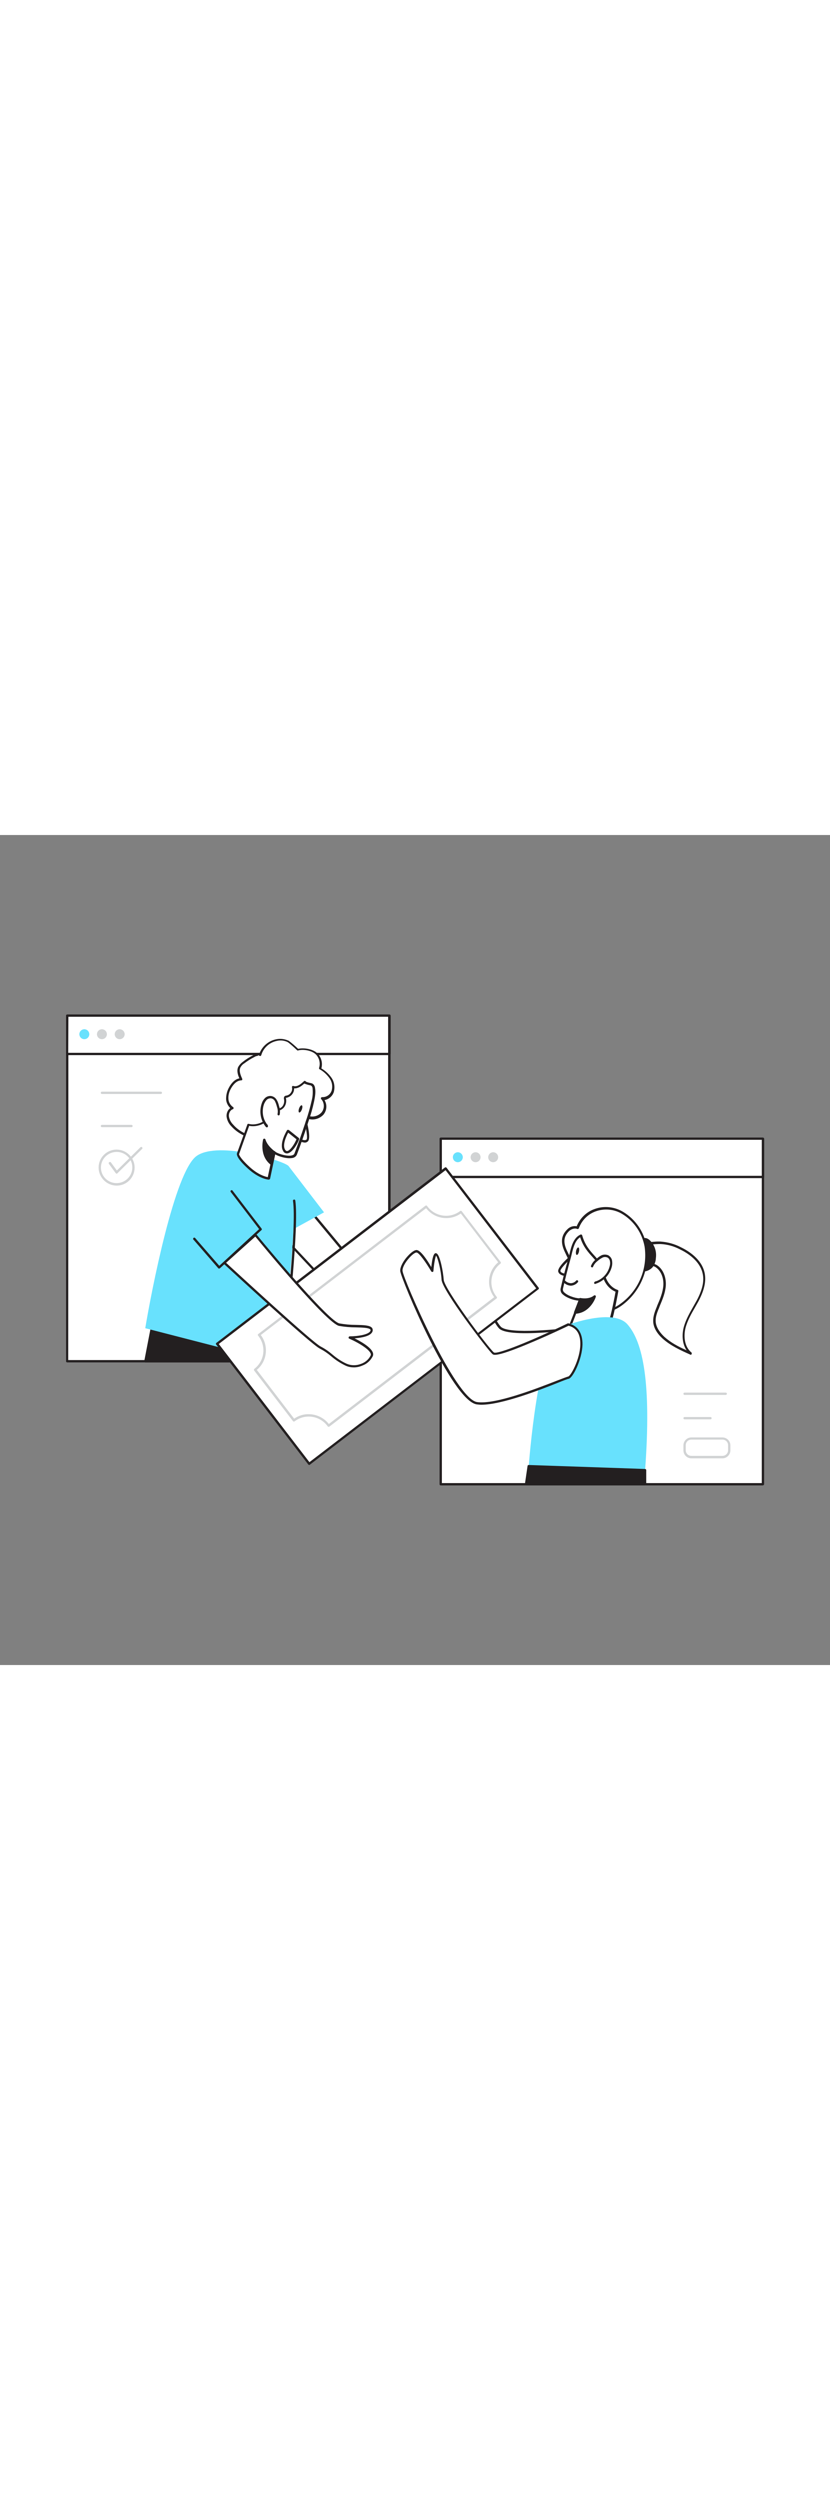 <svg version="1.1" id="Layer_1" xmlns="http://www.w3.org/2000/svg" xmlns:xlink="http://www.w3.org/1999/xlink" x="0px" y="0px" viewBox="0 0 500 500" style="width: 166px;" xml:space="preserve" data-imageid="money-transfer-3-4" imageName="Money Transfer 3" class="illustrations_image">
<rect x="0" y="0" width="500" height="500" fill="#808080" stroke="none"/>
<style type="text/css">
	.st0_money-transfer-3-4{fill:#FFFFFF;}
	.st1_money-transfer-3-4{fill:#231F20;}
	.st2_money-transfer-3-4{fill:#68E1FD;}
	.st3_money-transfer-3-4{fill:#D1D3D4;}
</style>
<g id="Screen_2_money-transfer-3-4">
	<rect x="265.5" y="183" class="st0_money-transfer-3-4" width="194.1" height="208.1"/>
	<path class="st1_money-transfer-3-4" d="M459.5,391.8H265.5c-0.4,0-0.7-0.3-0.7-0.7v0V183c0-0.4,0.3-0.7,0.7-0.7l0,0h194.1c0.4,0,0.7,0.3,0.7,0.7&#10;&#9;&#9;c0,0,0,0,0,0v208.1C460.2,391.5,459.9,391.8,459.5,391.8L459.5,391.8z M266.2,390.4h192.7V183.7H266.2L266.2,390.4z"/>
	<rect x="265.5" y="183" class="st0_money-transfer-3-4" width="194.1" height="23.1"/>
	<path class="st1_money-transfer-3-4" d="M459.5,206.7H265.5c-0.4,0-0.7-0.3-0.7-0.7c0,0,0,0,0,0v-23c0-0.4,0.3-0.7,0.7-0.7l0,0h194.1&#10;&#9;&#9;c0.4,0,0.7,0.3,0.7,0.7c0,0,0,0,0,0v23C460.3,206.4,459.9,206.7,459.5,206.7C459.6,206.7,459.6,206.7,459.5,206.7z M266.2,205.3&#10;&#9;&#9;h192.7v-21.7H266.2L266.2,205.3z"/>
	<circle class="st2_money-transfer-3-4 targetColor" cx="275.8" cy="194.1" r="3" style="fill: rgb(104, 225, 253);"/>
	<circle class="st3_money-transfer-3-4" cx="286.5" cy="194.1" r="3"/>
	<circle class="st3_money-transfer-3-4" cx="297.1" cy="194.1" r="3"/>
	<path class="st3_money-transfer-3-4" d="M437.2,337.3h-24.8c-0.4,0-0.7-0.3-0.7-0.7s0.3-0.7,0.7-0.7c0,0,0,0,0,0h24.8c0.4,0,0.7,0.3,0.7,0.7&#10;&#9;&#9;C437.9,336.9,437.6,337.3,437.2,337.3z"/>
	<path class="st3_money-transfer-3-4" d="M428,352h-15.6c-0.4,0-0.7-0.3-0.7-0.7s0.3-0.7,0.7-0.7c0,0,0,0,0,0H428c0.4,0,0.7,0.3,0.7,0.7&#10;&#9;&#9;S428.4,352,428,352C428,352,428,352,428,352z"/>
	<path class="st3_money-transfer-3-4" d="M435.2,375.5h-18.7c-2.6,0-4.8-2.1-4.8-4.8v-3c0-2.6,2.1-4.8,4.8-4.8h18.7c2.6,0,4.8,2.1,4.8,4.8v3&#10;&#9;&#9;C440,373.3,437.8,375.5,435.2,375.5z M416.5,364.2c-1.9,0-3.4,1.5-3.4,3.4v0v3c0,1.9,1.5,3.4,3.4,3.4h0h18.7c1.9,0,3.4-1.5,3.4-3.4&#10;&#9;&#9;v0v-3c0-1.9-1.5-3.4-3.4-3.4h0H416.5z"/>
</g>
<g id="Character_Female_Right_Hand_money-transfer-3-4">
	<path class="st0_money-transfer-3-4" d="M350.3,296.7c0,0-43.3,6.2-49.1,0s-19.1-41.4-19.1-41.4L266.6,268c0,0,11.6,66,31.2,65.6s63.6-16.5,63.6-16.5&#10;&#9;&#9;L350.3,296.7L350.3,296.7z"/>
	<path class="st1_money-transfer-3-4" d="M297.7,334.3c-19.9,0-31.2-63.5-31.7-66.2c0-0.2,0-0.5,0.2-0.7l15.4-12.7c0.2-0.1,0.4-0.2,0.6-0.1&#10;&#9;&#9;c0.2,0.1,0.4,0.2,0.5,0.4c0.1,0.4,13.3,35.2,19,41.2c4.6,4.8,36.5,1.5,48.5-0.2c0.3,0,0.6,0.1,0.7,0.4l11.1,20.5&#10;&#9;&#9;c0.2,0.3,0.1,0.8-0.3,1c0,0-0.1,0-0.1,0c-0.4,0.2-44.3,16.2-63.8,16.5L297.7,334.3L297.7,334.3z M267.4,268.3&#10;&#9;&#9;c1,5.5,12.3,64.6,30.2,64.6h0.1c17.9-0.3,56.6-14,62.6-16.1l-10.5-19.3c-2.2,0.3-11.9,1.6-21.9,2.2c-15.5,1-24.7,0.2-27.3-2.5&#10;&#9;&#9;c-5.4-5.7-16.7-35-18.9-40.7L267.4,268.3L267.4,268.3z"/>
</g>
<g id="Screen_1_money-transfer-3-4">
	<rect x="40.5" y="108.9" class="st0_money-transfer-3-4" width="194.1" height="208.1"/>
	<path class="st1_money-transfer-3-4" d="M234.5,317.7H40.5c-0.4,0-0.7-0.3-0.7-0.7l0,0V108.9c0-0.4,0.3-0.7,0.7-0.7h194.1c0.4,0,0.7,0.3,0.7,0.7V317&#10;&#9;&#9;C235.2,317.4,234.9,317.7,234.5,317.7C234.6,317.7,234.5,317.7,234.5,317.7z M41.1,316.3h192.7V109.6H41.2L41.1,316.3z"/>
	<rect x="40.5" y="108.9" class="st0_money-transfer-3-4" width="194.1" height="23.1"/>
	<path class="st1_money-transfer-3-4" d="M234.5,132.6H40.5c-0.4,0-0.7-0.3-0.7-0.7v-23.1c0-0.4,0.3-0.7,0.7-0.7h194.1c0.4,0,0.7,0.3,0.7,0.7v23&#10;&#9;&#9;C235.2,132.3,234.9,132.6,234.5,132.6C234.5,132.6,234.5,132.6,234.5,132.6z M41.1,131.2h192.7v-21.7H41.2L41.1,131.2z"/>
	<circle class="st2_money-transfer-3-4 targetColor" cx="50.8" cy="120" r="3" style="fill: rgb(104, 225, 253);"/>
	<circle class="st3_money-transfer-3-4" cx="61.4" cy="120" r="3"/>
	<circle class="st3_money-transfer-3-4" cx="72.1" cy="120" r="3"/>
	<path class="st3_money-transfer-3-4" d="M96.9,156H61.4c-0.4,0-0.7-0.3-0.7-0.7c0-0.4,0.3-0.7,0.7-0.7c0,0,0,0,0,0h35.5c0.4,0,0.7,0.3,0.7,0.7&#10;&#9;&#9;C97.6,155.7,97.3,156,96.9,156z"/>
	<path class="st3_money-transfer-3-4" d="M79.2,176H61.4c-0.4,0-0.7-0.3-0.7-0.7c0-0.4,0.3-0.7,0.7-0.7h17.8c0.4,0,0.7,0.3,0.7,0.7&#10;&#9;&#9;C79.9,175.7,79.6,176,79.2,176C79.2,176,79.2,176,79.2,176z"/>
	<path class="st3_money-transfer-3-4" d="M70.3,211.2c-6,0-10.9-4.9-10.9-10.9c0-6,4.9-10.8,10.8-10.8c6,0,10.9,4.9,10.9,10.8&#10;&#9;&#9;C81.1,206.4,76.3,211.2,70.3,211.2z M70.3,190.9c-5.2,0-9.5,4.2-9.5,9.4c0,5.2,4.2,9.4,9.4,9.4c5.2,0,9.5-4.2,9.5-9.4l0,0&#10;&#9;&#9;C79.8,195.2,75.5,190.9,70.3,190.9z"/>
	<path class="st3_money-transfer-3-4" d="M70.3,204L70.3,204c-0.3,0-0.4-0.1-0.6-0.3l-4.1-5.6c-0.2-0.3-0.2-0.8,0.2-1c0.3-0.2,0.8-0.2,1,0.1l3.6,4.9&#10;&#9;&#9;l14.2-14c0.3-0.3,0.7-0.3,1,0s0.3,0.7,0,1l-14.8,14.6C70.7,203.9,70.5,204,70.3,204L70.3,204z"/>
</g>
<g id="Character_Male_and_Money_money-transfer-3-4">
	<polygon class="st1_money-transfer-3-4" points="92.1,293.2 87.6,317 161.7,317 157.6,305 &#9;"/>
	<path class="st1_money-transfer-3-4" d="M161.7,317.7H87.6c-0.2,0-0.4-0.1-0.5-0.2c-0.1-0.2-0.2-0.4-0.2-0.6l4.6-23.8c0.1-0.4,0.4-0.6,0.8-0.6&#10;&#9;&#9;l65.5,11.7c0.3,0,0.5,0.2,0.5,0.5l4.1,12.1c0.1,0.4-0.1,0.8-0.4,0.9C161.8,317.7,161.8,317.7,161.7,317.7L161.7,317.7z M88.4,316.3&#10;&#9;&#9;h72.3l-3.6-10.8l-64.4-11.5L88.4,316.3L88.4,316.3z"/>
	<polygon class="st0_money-transfer-3-4" points="186.6,225.9 228.6,276.5 210.1,284.1 165.1,236.2 &#9;"/>
	<path class="st1_money-transfer-3-4" d="M210.1,284.8c-0.2,0-0.4-0.1-0.5-0.2l-45-47.9c-0.2-0.2-0.2-0.4-0.2-0.6c0-0.2,0.2-0.4,0.4-0.5l21.5-10.3&#10;&#9;&#9;c0.3-0.1,0.6-0.1,0.8,0.2l42,50.6c0.1,0.2,0.2,0.4,0.1,0.6c-0.1,0.2-0.2,0.4-0.4,0.5l-18.5,7.6&#10;&#9;&#9;C210.3,284.8,210.2,284.8,210.1,284.8L210.1,284.8z M166.2,236.4l44,46.9l17.2-7l-41.1-49.5L166.2,236.4z"/>
	<polygon class="st2_money-transfer-3-4 targetColor" points="173.9,199.5 195.2,227.3 166.2,243.2 &#9;" style="fill: rgb(104, 225, 253);"/>
	<path class="st2_money-transfer-3-4 targetColor" d="M173.9,199.5c-1.8-2.9-42.1-15.5-55.4-6.2s-27.3,81.5-31,103.8l80.7,20.8C168.2,317.9,183.7,215.4,173.9,199.5&#10;&#9;&#9;L173.9,199.5z" style="fill: rgb(104, 225, 253);"/>
	<path class="st1_money-transfer-3-4" d="M172.3,299.8L172.3,299.8c-0.5,0-0.7-0.4-0.7-0.8c0,0,0,0,0,0c0.1-0.6,7.2-63,4.9-78.6&#10;&#9;&#9;c-0.1-0.4,0.2-0.7,0.6-0.8c0.4-0.1,0.7,0.2,0.8,0.6c2.3,15.8-4.6,76.4-4.9,79C172.9,299.6,172.6,299.8,172.3,299.8L172.3,299.8z"/>
	<path class="st0_money-transfer-3-4" d="M151.6,182.1c-4.4-1.5-8.4-3.4-11.6-7.1c-1.5-1.5-2.4-3.4-2.8-5.4c-0.2-2.1,0.8-4.4,2.8-5&#10;&#9;&#9;c-1.9-1.3-3.1-3.4-3.1-5.8c0-2.3,0.6-4.5,1.7-6.5c1.4-2.6,3.7-5.1,6.7-5.2c-1.1-2.3-2.1-4.9-1.1-7.2c0.6-1.1,1.5-2.1,2.5-2.8&#10;&#9;&#9;c2-1.5,4.1-2.9,6.3-4c1.2-0.6,2.7-1.1,3.8-0.3c1.3-4.7,5.2-8.3,10.1-9.2c2.3-0.5,4.8-0.2,6.9,0.9c0.7,0.3,5.9,4.9,5.6,4.9&#10;&#9;&#9;c3.4-1,8.9-0.1,11.4,2.5c2.2,2.4,3,5.7,2,8.8c2.5,1.4,4.6,3.3,6.3,5.6c1.7,2.3,2.2,5.3,1.4,8.1c-0.9,2.7-3.6,4.8-6.4,4.4&#10;&#9;&#9;c2.4,2.5,2.5,6.4,0.3,9c-2.3,2.5-5.8,3.4-9,2.2c-0.4-0.2-0.9-0.3-1.3-0.3c-0.5,0.2-1,0.5-1.4,0.9c-1.5,1.1-3.2,0.7-4.8,1.4&#10;&#9;&#9;c-2.1,0.9-4.1,2.9-6,4.1c-1.9,1.3-3.9,2.5-6,3.6c-2.3,1.2-4.4,3.1-7,3.9c-2.2,0.7-3.5-0.3-5.6-1L151.6,182.1L151.6,182.1z"/>
	<path class="st1_money-transfer-3-4" d="M157.3,184.5c-1,0-2.1-0.3-3-0.7c-0.4-0.2-0.9-0.3-1.4-0.5l-1.6-0.5l0,0c-3.8-1.3-8.2-3.2-11.9-7.3&#10;&#9;&#9;c-1.6-1.6-2.6-3.6-2.9-5.8c-0.2-2,0.6-4,2.2-5.2c-1.5-1.5-2.5-3.5-2.5-5.6c0-2.4,0.6-4.8,1.8-6.9c0.8-1.5,2.9-4.8,6.2-5.4&#10;&#9;&#9;c-1-2.2-1.7-4.7-0.7-6.9c0.7-1.2,1.6-2.2,2.7-3c2-1.6,4.1-2.9,6.4-4.1c1.1-0.7,2.4-0.9,3.6-0.7c1.6-4.6,5.6-8,10.4-8.9&#10;&#9;&#9;c2.5-0.5,5.1-0.1,7.4,1c2,1.5,3.8,3.1,5.6,4.8c3.5-0.8,9,0.1,11.7,2.8c2.3,2.4,3.2,5.8,2.3,9c2.4,1.4,4.4,3.3,6,5.5&#10;&#9;&#9;c1.8,2.5,2.3,5.7,1.5,8.7c-0.8,2.5-3,4.4-5.6,4.9c1.7,2.8,1.4,6.2-0.6,8.7c-2.5,2.7-6.3,3.7-9.8,2.4h-0.1c-0.3-0.1-0.6-0.2-0.9-0.2&#10;&#9;&#9;c-0.3,0.1-0.6,0.3-0.8,0.5l-0.3,0.2c-0.9,0.6-1.9,0.9-3,1c-0.6,0.1-1.3,0.2-1.9,0.5c-1.4,0.7-2.8,1.6-4,2.7c-0.6,0.5-1.3,1-1.9,1.4&#10;&#9;&#9;c-2,1.3-4,2.5-6.1,3.7c-0.8,0.4-1.5,0.9-2.3,1.4c-1.5,1.1-3.1,1.9-4.8,2.5C158.4,184.5,157.8,184.6,157.3,184.5z M155.4,133&#10;&#9;&#9;c-0.8,0.1-1.5,0.3-2.1,0.7c-2.2,1.1-4.2,2.4-6.2,3.9c-1,0.6-1.8,1.5-2.3,2.5c-0.9,2,0.1,4.5,1.1,6.7c0.1,0.2,0.1,0.5,0,0.7&#10;&#9;&#9;c-0.1,0.2-0.3,0.3-0.6,0.3c-3.2,0.1-5.3,3.4-6.1,4.8c-1.1,1.9-1.7,4-1.6,6.1c0,2.1,1.1,4,2.8,5.2c0.2,0.1,0.4,0.4,0.3,0.7&#10;&#9;&#9;c0,0.3-0.2,0.5-0.5,0.6c-1.7,0.6-2.5,2.7-2.3,4.3c0.3,1.9,1.2,3.6,2.6,5c3.4,3.9,7.6,5.7,11.3,6.9l0,0l1.6,0.5&#10;&#9;&#9;c0.5,0.2,1,0.4,1.5,0.5c1.1,0.6,2.5,0.8,3.7,0.4c1.6-0.6,3.1-1.4,4.5-2.4c0.8-0.5,1.6-1,2.4-1.4c2.1-1.1,4.1-2.3,6-3.6&#10;&#9;&#9;c0.6-0.4,1.2-0.9,1.9-1.4c1.3-1.1,2.7-2,4.2-2.8c0.7-0.3,1.5-0.5,2.2-0.6c0.9-0.1,1.7-0.3,2.4-0.8l0.2-0.2c0.4-0.4,1-0.7,1.5-0.8&#10;&#9;&#9;c0.5,0,1,0.1,1.5,0.3h0.1c2.9,1.1,6.1,0.3,8.2-2c1.9-2.3,1.8-5.8-0.2-8c-0.2-0.2-0.3-0.5-0.1-0.8c0.1-0.3,0.4-0.4,0.7-0.4&#10;&#9;&#9;c2.6,0.1,4.9-1.5,5.7-4c0.7-2.6,0.2-5.3-1.3-7.4c-1.6-2.2-3.6-4.1-6-5.4c-0.3-0.2-0.4-0.5-0.3-0.8c0.9-2.8,0.2-5.9-1.9-8.1&#10;&#9;&#9;c-2.4-2.4-7.6-3.3-10.7-2.4l0,0c-0.4,0.1-0.7-0.1-0.9-0.4c-1.7-1.6-3.4-3.2-5.3-4.6c-2-1-4.3-1.3-6.5-0.8c-4.6,0.9-8.2,4.2-9.5,8.6&#10;&#9;&#9;c-0.1,0.2-0.2,0.4-0.4,0.5c-0.2,0.1-0.5,0-0.7-0.1c-0.3-0.2-0.6-0.3-0.9-0.3L155.4,133z"/>
	<path class="st0_money-transfer-3-4" d="M183.8,171.5c0,0,3.2,11.2,1.3,12.7s-5.6-1.1-5.6-1.1"/>
	<path class="st1_money-transfer-3-4" d="M183.6,185.3c-1.6-0.2-3.2-0.7-4.6-1.7c-0.3-0.2-0.5-0.6-0.3-1c0.2-0.3,0.6-0.5,1-0.3c0,0,0.1,0,0.1,0.1&#10;&#9;&#9;c0.9,0.6,3.6,2.1,4.8,1.1c0.9-0.7-0.1-6.8-1.5-11.9c-0.1-0.4,0-0.8,0.4-0.9c0.4-0.1,0.8,0,0.9,0.4c0,0,0,0.1,0,0.1&#10;&#9;&#9;c0.8,2.7,3.1,11.7,1,13.4C184.9,185.1,184.2,185.3,183.6,185.3L183.6,185.3z"/>
	<path class="st0_money-transfer-3-4" d="M188.2,150.7c0.5,0.5,0.8,1.2,0.8,1.9c0.3,2.5,0.1,5-0.5,7.4c-1,4.7-2.4,9.4-4,14c-2,6.1-4.1,12.2-6.4,18.2&#10;&#9;&#9;c-1.4,3.8-11.5,0.7-12.9-1l-3.3,15.8c0,0-5.2-0.2-12.1-6.6s-6.4-8.3-6.4-8.3l6.3-17.5c0,0,6.6,2.2,13.1-4.5c1-1.1,1.9-3,3.1-3.8&#10;&#9;&#9;c1.5-1,3.2-0.8,4.5-2.2c1.2-1.4,1.7-3.3,1.3-5.1c-0.1-0.4-0.2-0.9,0.1-1.1c0.2-0.1,0.4-0.2,0.7-0.2c2.7-0.5,4.5-3.1,4.1-5.8&#10;&#9;&#9;c0,0,0,0,0-0.1c2.5,0.8,5-1.2,7-3.1c-0.6,0.6,3.9,1.4,4,1.5c0.3,0.1,0.6,0.3,0.8,0.5L188.2,150.7z"/>
	<path class="st1_money-transfer-3-4" d="M161.9,207.6L161.9,207.6c-0.2,0-5.6-0.3-12.6-6.7c-6.7-6.1-6.7-8.4-6.6-9l6.3-17.5c0.1-0.4,0.5-0.5,0.9-0.4&#10;&#9;&#9;c0.2,0.1,6.3,1.9,12.4-4.3c0.4-0.5,0.8-1,1.1-1.5c0.5-0.9,1.3-1.7,2.1-2.4c0.6-0.4,1.3-0.7,2.1-0.9c0.9-0.2,1.7-0.6,2.3-1.2&#10;&#9;&#9;c1.1-1.2,1.5-2.9,1.2-4.5c-0.2-0.6-0.1-1.3,0.3-1.8c0.3-0.2,0.6-0.4,1-0.4c1.2-0.2,2.2-0.8,2.8-1.8c0.7-0.9,0.9-2.1,0.7-3.2&#10;&#9;&#9;c-0.1-0.2,0-0.5,0.2-0.7c0.2-0.2,0.4-0.2,0.7-0.1c2.2,0.7,4.5-1.2,6.3-2.9l0,0c0.3-0.3,0.7-0.3,1,0c0.1,0.1,0.2,0.2,0.2,0.3&#10;&#9;&#9;c1,0.4,2.1,0.7,3.2,0.9l0.3,0.1c0.4,0.1,0.7,0.3,1,0.6l0,0c0.6,0.6,0.9,1.4,1,2.3c0.5,2.6-0.1,5.4-0.5,7.6&#10;&#9;&#9;c-0.9,4.3-2.1,8.6-3.6,12.8l-0.4,1.3c-2,6.1-4.1,12.2-6.4,18.2c-0.5,1.3-1.7,2.1-3.1,2.2c-3.1,0.5-7.8-0.9-10-2.2l-3.1,14.7&#10;&#9;&#9;C162.5,207.4,162.2,207.6,161.9,207.6L161.9,207.6z M144,192.3c0,0,0.2,2,6.2,7.5c5.3,4.9,9.6,6,11.1,6.3l3.2-15.2&#10;&#9;&#9;c0.1-0.3,0.3-0.5,0.5-0.5c0.3-0.1,0.5,0,0.7,0.2c0.8,1,6.2,3,9.7,2.5c1.1-0.2,1.8-0.6,2-1.3c2.3-6,4.4-12.1,6.4-18.1l0.4-1.3&#10;&#9;&#9;c1.5-4.1,2.6-8.3,3.6-12.6c0.6-2.3,0.7-4.7,0.5-7.1c0-0.5-0.2-1.1-0.6-1.5c-0.2-0.1-0.4-0.3-0.6-0.4H187c-1.3-0.2-2.5-0.6-3.7-1.1&#10;&#9;&#9;c-1.7,1.6-3.8,3.1-6.1,2.9c0,1.2-0.3,2.3-1,3.3c-0.9,1.3-2.2,2.1-3.7,2.4c-0.1,0-0.2,0-0.3,0c0.1,0.1,0.1,0.3,0.1,0.4&#10;&#9;&#9;c0.4,2-0.1,4.2-1.5,5.7c-0.8,0.8-1.8,1.4-2.9,1.6c-0.6,0.2-1.2,0.4-1.7,0.7c-0.7,0.6-1.3,1.2-1.7,2c-0.4,0.6-0.8,1.1-1.3,1.7&#10;&#9;&#9;c-5.6,5.7-11.2,5.2-13.1,4.8L144,192.3L144,192.3L144,192.3z"/>
	<path class="st0_money-transfer-3-4" d="M167.8,168.2c0.3-1.6,0.2-3.2-0.4-4.8c-0.3-1.2-0.7-2.4-1.3-3.5c-0.6-1.1-1.7-1.9-3-2.1&#10;&#9;&#9;c-1.1-0.1-2.2,0.4-3,1.1c-0.8,0.8-1.4,1.7-1.7,2.8c-1.7,4.6-0.8,9.8,2.4,13.6c-0.1-0.2-0.1-0.3-0.2-0.5"/>
	<path class="st1_money-transfer-3-4" d="M160.7,176.1c-0.2,0-0.4-0.1-0.5-0.2c-3.3-4-4.2-9.4-2.5-14.3c0.4-1.2,1-2.2,1.9-3.1c0.9-0.9,2.2-1.4,3.6-1.3&#10;&#9;&#9;c1.5,0.2,2.8,1.1,3.5,2.4c0.7,1.1,1.1,2.4,1.4,3.7c0.6,1.6,0.7,3.4,0.4,5.1c-0.1,0.4-0.5,0.6-0.8,0.5c-0.4-0.1-0.6-0.5-0.5-0.8&#10;&#9;&#9;c0,0,0,0,0-0.1c0.3-1.5,0.1-3-0.4-4.4c-0.3-1.2-0.7-2.3-1.2-3.3c-0.5-0.9-1.4-1.6-2.5-1.7c-0.9,0-1.8,0.3-2.4,0.9&#10;&#9;&#9;c-0.7,0.7-1.2,1.6-1.6,2.5c-1.5,4.1-0.9,8.7,1.7,12.2c0.2,0.1,0.3,0.2,0.4,0.4l0.2,0.5c0.1,0.3,0,0.7-0.2,0.9&#10;&#9;&#9;C161,176.1,160.9,176.1,160.7,176.1L160.7,176.1z"/>
	<path class="st1_money-transfer-3-4" d="M165.2,191.1c0,0-4.7-3.3-6-7.6c0,0-2.6,9.4,4.5,14.7L165.2,191.1z"/>
	<path class="st1_money-transfer-3-4" d="M163.7,198.9c-0.1,0-0.3,0-0.4-0.1c-7.4-5.5-4.8-15.3-4.8-15.4c0.1-0.3,0.4-0.5,0.7-0.5c0.3,0,0.6,0.2,0.7,0.5&#10;&#9;&#9;c1.2,4.1,5.7,7.2,5.7,7.2c0.2,0.2,0.3,0.4,0.3,0.7l-1.5,7.1c0,0.2-0.2,0.4-0.4,0.5C163.9,198.8,163.8,198.9,163.7,198.9&#10;&#9;&#9;L163.7,198.9z M159.5,186c-0.2,2.8,0,7.6,3.7,10.9l1.1-5.5C162.5,190,160.8,188.1,159.5,186z"/>
	<ellipse transform="matrix(0.339 -0.941 0.941 0.339 -35.573 279.281)" class="st1_money-transfer-3-4" cx="180.9" cy="165" rx="2.3" ry="0.9"/>
	<path class="st0_money-transfer-3-4" d="M179.4,183l-6-4.8c0,0-4.6,7.6-2.4,11.6S177.9,187,179.4,183L179.4,183z"/>
	<path class="st1_money-transfer-3-4" d="M172.8,191.8c-1,0-1.9-0.6-2.3-1.6c-2.5-4.3,2.2-12,2.4-12.3c0.1-0.2,0.3-0.3,0.5-0.3c0.2,0,0.4,0,0.6,0.1&#10;&#9;&#9;l6,4.8c0.2,0.2,0.3,0.5,0.2,0.8c-0.9,2.6-4.1,8.2-7.1,8.5L172.8,191.8L172.8,191.8z M173.6,179.3c-1,1.9-3.6,7.2-1.9,10.2&#10;&#9;&#9;c0.5,0.8,0.9,0.9,1.2,0.9c1.7-0.1,4.3-3.8,5.7-7.1L173.6,179.3L173.6,179.3z"/>
	
		<rect x="140.7" y="244.2" transform="matrix(0.794 -0.609 0.609 0.794 -129.406 198.183)" class="st0_money-transfer-3-4" width="173.4" height="91.2"/>
	<path class="st1_money-transfer-3-4" d="M186.3,379.5c-0.2,0-0.4-0.1-0.6-0.3l-55.5-72.3c-0.1-0.1-0.2-0.3-0.1-0.5c0-0.2,0.1-0.4,0.3-0.5L268,200.3&#10;&#9;&#9;c0.3-0.2,0.7-0.2,1,0.1c0,0,0,0,0,0l55.5,72.3c0.1,0.1,0.2,0.3,0.1,0.5c0,0.2-0.1,0.4-0.3,0.5L186.7,379.3&#10;&#9;&#9;C186.6,379.4,186.4,379.5,186.3,379.5L186.3,379.5z M131.8,306.6l54.6,71.2L323,273.1l-54.6-71.2L131.8,306.6L131.8,306.6z"/>
	<path class="st3_money-transfer-3-4" d="M198,356.5h-0.1c-0.2,0-0.4-0.1-0.5-0.3c-0.1-0.1-0.2-0.3-0.3-0.4c-4.7-6.1-13.5-7.3-19.6-2.6&#10;&#9;&#9;c-0.3,0.2-0.7,0.2-1-0.1c0,0,0,0,0,0l-23.4-30.5c-0.2-0.3-0.2-0.7,0.1-1c0,0,0,0,0,0c6.1-4.7,7.3-13.4,2.6-19.6&#10;&#9;&#9;c-0.1-0.1-0.2-0.3-0.3-0.4c-0.1-0.1-0.2-0.3-0.2-0.5c0-0.2,0.1-0.4,0.3-0.5l100.7-77.3c0.3-0.2,0.8-0.2,1,0.2c0,0,0,0,0,0&#10;&#9;&#9;c0.1,0.1,0.2,0.3,0.3,0.4c4.7,6.1,13.5,7.3,19.6,2.6c0.1-0.1,0.3-0.2,0.5-0.1c0.2,0,0.4,0.1,0.5,0.3l23.4,30.5&#10;&#9;&#9;c0.2,0.3,0.2,0.7-0.1,1c0,0,0,0,0,0c-6.1,4.7-7.3,13.5-2.6,19.6c0.1,0.1,0.2,0.3,0.3,0.4c0.1,0.1,0.2,0.3,0.2,0.5&#10;&#9;&#9;c0,0.2-0.1,0.4-0.3,0.5l-100.7,77.2C198.3,356.4,198.2,356.5,198,356.5L198,356.5z M186,348.9c4.7,0,9.2,2.2,12.1,5.9l99.6-76.4&#10;&#9;&#9;c-4.9-6.5-3.9-15.7,2.4-21L277.6,228c-6.7,4.7-15.9,3.3-20.9-3.2l-99.6,76.4c4.9,6.5,3.9,15.8-2.4,21l22.5,29.4&#10;&#9;&#9;C179.8,349.8,182.9,348.8,186,348.9L186,348.9z"/>
	<path class="st0_money-transfer-3-4" d="M153.8,240.8c0,0,42.8,52.2,50.5,54.1s20.5-0.4,19.6,3.7s-13.2,4.1-13.2,4.1s15.1,6.6,13.2,11s-9,8.1-15.4,5.3&#10;&#9;&#9;s-10-7.5-15.5-10.2s-57.9-51.1-57.9-51.1L153.8,240.8L153.8,240.8z"/>
	<path class="st1_money-transfer-3-4" d="M213.2,320.7c-1.7,0-3.4-0.3-4.9-1c-3.2-1.5-6.1-3.4-8.8-5.7c-2.1-1.8-4.3-3.3-6.8-4.6&#10;&#9;&#9;c-5.6-2.7-55.9-49.3-58-51.2c-0.1-0.1-0.2-0.3-0.2-0.5c0-0.2,0.1-0.4,0.2-0.5l18.6-16.8c0.1-0.1,0.3-0.2,0.5-0.2&#10;&#9;&#9;c0.2,0,0.4,0.1,0.5,0.2c11.9,14.5,44,52.4,50.1,53.8c3.3,0.6,6.6,0.9,10,0.9c4.7,0.1,8.4,0.2,9.7,1.8c0.4,0.5,0.5,1.2,0.4,1.8&#10;&#9;&#9;c-0.7,3.3-7.1,4.2-10.9,4.5c4.6,2.3,12.6,6.9,11,10.7c-1.3,2.6-3.5,4.7-6.3,5.7C216.7,320.3,215,320.7,213.2,320.7L213.2,320.7z&#10;&#9;&#9; M136.2,257.7c5.7,5.2,52,48,57.1,50.5c2.5,1.3,4.8,2.9,7,4.8c2.6,2.2,5.4,4.1,8.5,5.5c2.8,1.2,6,1.2,8.9,0c2.4-0.9,4.4-2.6,5.6-5&#10;&#9;&#9;c1.1-2.6-6.9-7.5-12.9-10.1c-0.3-0.1-0.5-0.5-0.4-0.8c0.1-0.3,0.3-0.6,0.7-0.6c4.5,0,11.9-1,12.5-3.5c0.1-0.2,0-0.5-0.1-0.6&#10;&#9;&#9;c-0.8-1.1-4.8-1.2-8.6-1.3c-3.5,0-6.9-0.3-10.3-0.9c-7.5-1.8-45.5-47.8-50.4-53.8L136.2,257.7L136.2,257.7z"/>
	<polyline class="st2_money-transfer-3-4 targetColor" points="139.4,214.4 157,237.4 132,260.5 117,243.2 &#9;" style="fill: rgb(104, 225, 253);"/>
	<path class="st1_money-transfer-3-4" d="M132,261.2L132,261.2c-0.2,0-0.4-0.1-0.5-0.2l-15-17.3c-0.3-0.3-0.2-0.7,0.1-1c0.3-0.3,0.7-0.2,1,0.1&#10;&#9;&#9;l14.5,16.7l24-22.1l-17.2-22.5c-0.1-0.4,0-0.8,0.4-0.9c0.2-0.1,0.5-0.1,0.7,0.1l17.6,23c0.2,0.3,0.2,0.7-0.1,0.9l-25,23&#10;&#9;&#9;C132.4,261.1,132.2,261.1,132,261.2L132,261.2z"/>
</g>
<g id="Character_Female_money-transfer-3-4">
	<path class="st0_money-transfer-3-4" d="M397.9,245.7c4.1,0.3,8.2,1.4,11.9,3.3c6.4,3.1,12.6,8.2,14.1,15.1c1.2,5.7-1,11.5-3.7,16.6s-6.1,10-7.6,15.6&#10;&#9;&#9;s-0.8,12.3,3.6,16c-5.8-2.6-11.8-5.3-16.5-9.6c-2.8-2.5-5.1-5.8-5.4-9.5c-0.2-3.1,1-6,2.2-8.9c1.8-4.2,3.7-8.5,4-13&#10;&#9;&#9;s-1.4-9.5-5.4-11.9c-3.5-2-14.7-1.8-13-8.1C383.5,246.5,393.9,245.6,397.9,245.7L397.9,245.7z"/>
	<path class="st1_money-transfer-3-4" d="M416.1,313.1c-0.1,0-0.2,0-0.3-0.1c-5.8-2.6-11.8-5.3-16.7-9.7c-3.4-3.1-5.4-6.6-5.6-10&#10;&#9;&#9;c-0.2-3.1,0.9-6.1,2.2-9.2l0.2-0.6c1.7-3.9,3.4-8,3.7-12.2c0.3-4.9-1.7-9.2-5-11.2c-1.4-0.6-2.9-1.1-4.4-1.4&#10;&#9;&#9;c-3.3-0.8-7.1-1.7-8.5-4.1c-0.6-1.1-0.7-2.4-0.3-3.5c1.5-5.5,12.4-6.4,16.5-6.2c4.2,0.3,8.4,1.4,12.2,3.4&#10;&#9;&#9;c4.6,2.2,12.7,7.2,14.4,15.6c1,4.9-0.2,10.3-3.8,17.1c-0.7,1.3-1.5,2.6-2.2,3.9c-2.1,3.6-4.2,7.4-5.4,11.5&#10;&#9;&#9;c-1.3,4.7-1.2,11.5,3.4,15.3c0.3,0.2,0.3,0.7,0.1,1C416.6,313,416.4,313.1,416.1,313.1L416.1,313.1z M397,246.4&#10;&#9;&#9;c-4.7,0-13.1,1.2-14.2,5.2c-0.3,0.8-0.2,1.7,0.2,2.4c1.1,1.9,4.6,2.7,7.6,3.4c1.7,0.3,3.3,0.8,4.8,1.5c3.8,2.2,6,7.1,5.7,12.5&#10;&#9;&#9;c-0.3,4.5-2.1,8.6-3.8,12.7l-0.2,0.6c-1.3,3-2.3,5.7-2.1,8.5c0.3,3.8,3,7,5.2,9.1c3.9,3.5,8.6,6,13.4,8.1&#10;&#9;&#9;c-2.9-4.3-2.8-10.1-1.6-14.3s3.4-8.1,5.5-11.8c0.7-1.3,1.5-2.6,2.2-3.9c3.4-6.4,4.6-11.6,3.6-16.1c-1.6-7.8-9.3-12.6-13.7-14.7&#10;&#9;&#9;c-3.6-1.9-7.6-3-11.6-3.2L397,246.4L397,246.4z"/>
	<path class="st1_money-transfer-3-4" d="M392.9,247.1c1.4,2.4,1.9,5.1,1.5,7.8c-0.1,1.8-0.8,3.6-1.9,5c-1.5,1.7-3.7,2.5-5.9,2.3c-1,0-1.9-0.4-2.7-1.1&#10;&#9;&#9;c-0.5-0.6-0.9-1.4-1-2.2C381.7,253.3,385.8,236.1,392.9,247.1L392.9,247.1z"/>
	<path class="st1_money-transfer-3-4" d="M387.1,263c-0.2,0-0.4,0-0.6,0c-1.2,0-2.3-0.5-3.1-1.3c-0.6-0.7-1-1.6-1.1-2.6c-0.9-4.1,0.9-14.4,5-16.1&#10;&#9;&#9;c2-0.8,4.1,0.4,6.2,3.7c1.5,2.5,2,5.4,1.6,8.3c-0.1,2-0.8,3.8-2,5.4C391.5,262.1,389.4,263,387.1,263L387.1,263z M388.4,244.2&#10;&#9;&#9;c-0.2,0-0.5,0-0.7,0.1c-3.1,1.2-5,10.5-4.1,14.5c0.1,0.7,0.4,1.4,0.8,1.9c0.6,0.5,1.4,0.9,2.2,0.9c2,0.2,4-0.6,5.3-2.1&#10;&#9;&#9;c1-1.3,1.6-2.9,1.7-4.6c0.4-2.5-0.1-5.1-1.4-7.4l0,0C391.3,245.9,389.8,244.2,388.4,244.2L388.4,244.2z"/>
	<path class="st0_money-transfer-3-4" d="M355.9,284.3c1.7,2,4.2,3.1,8.4,2.6c3.5-0.5,6.8-1.8,9.6-3.9c11.3-8,17.1-21.6,15-35.3&#10;&#9;&#9;c-2.3-13.5-15.8-27-30.3-21.8c-5,1.8-8.9,5.7-10.7,10.7c-1.9-0.8-4.2,0-5.6,1.5c-3.8,3.8-3.6,7.8-1.6,12.2&#10;&#9;&#9;c3.3,7.4,7.4,14.4,10.4,21.9C352.8,276.7,353.5,281.4,355.9,284.3L355.9,284.3z"/>
	<path class="st1_money-transfer-3-4" d="M362.5,287.7c-2.7,0.2-5.4-0.9-7.1-3l0,0c-1.7-2-2.6-4.9-3.5-7.8c-0.4-1.4-0.9-2.9-1.5-4.4&#10;&#9;&#9;c-1.8-4.4-3.9-8.7-6-12.9c-1.5-2.9-3-5.9-4.4-9c-2.4-5.3-1.9-9.5,1.7-13c1.5-1.6,3.6-2.3,5.7-1.9c2-4.9,5.9-8.7,10.8-10.4&#10;&#9;&#9;c5.7-2.1,12.1-1.4,17.3,1.8c7.4,4.5,12.5,12,14,20.5c2.1,13.9-3.8,27.8-15.2,36c-2.9,2.1-6.3,3.5-9.9,4&#10;&#9;&#9;C363.8,287.7,363.2,287.7,362.5,287.7z M356.5,283.9c1.7,2,4.2,2.8,7.8,2.4c3.4-0.5,6.6-1.8,9.3-3.8c11-7.8,16.7-21.2,14.7-34.6&#10;&#9;&#9;c-1.5-8.1-6.3-15.2-13.3-19.5c-4.8-3-10.8-3.6-16.1-1.7c-4.8,1.7-8.5,5.5-10.2,10.2c-0.1,0.2-0.2,0.3-0.4,0.4&#10;&#9;&#9;c-0.2,0.1-0.4,0.1-0.6,0c-1.7-0.7-3.7,0.2-4.9,1.3c-3.2,3.2-3.6,6.6-1.4,11.5c1.4,3,2.9,6,4.3,8.9c2.1,4.2,4.3,8.6,6.1,13&#10;&#9;&#9;c0.6,1.5,1,3,1.5,4.5C354.1,279.4,354.9,282,356.5,283.9L356.5,283.9L356.5,283.9z"/>
	<path class="st0_money-transfer-3-4" d="M345.1,253.1c0,0-8.8,7.5-8.1,9.8s5.3,2.2,5.3,2.2"/>
	<path class="st1_money-transfer-3-4" d="M342.2,265.8c-0.8,0-5.1-0.1-5.9-2.7s6.1-8.7,8.3-10.5c0.3-0.3,0.7-0.2,1,0.1c0.3,0.3,0.2,0.7-0.1,1l0,0&#10;&#9;&#9;c-4.1,3.5-8.2,7.9-7.9,9c0.5,1.5,3.6,1.7,4.6,1.7c0.4,0,0.7,0.3,0.7,0.7C343,265.5,342.7,265.8,342.2,265.8&#10;&#9;&#9;C342.3,265.8,342.3,265.8,342.2,265.8L342.2,265.8L342.2,265.8z"/>
	<path class="st0_money-transfer-3-4" d="M340.3,303.6c9.9,0.8,26.8-9.2,26.9-9.6c2.1-6.4,4.4-19.5,4.4-19.5s-6.7-1.9-8.4-11s-10-10.5-13.3-22.4&#10;&#9;&#9;c-4.8,2.1-5.6,9.1-6.8,13.5c-1.7,6.2-3.3,12.4-4.7,18.6c-0.9,4,9.2,6.9,11.3,6.3C348.1,283.5,345,291.5,340.3,303.6L340.3,303.6z"/>
	<path class="st1_money-transfer-3-4" d="M341.4,304.4c-0.4,0-0.7,0-1.1,0c-0.2,0-0.4-0.1-0.5-0.3c-0.1-0.2-0.1-0.4-0.1-0.6c6.6-17,7-18,8.9-23&#10;&#9;&#9;c-2.6-0.1-7.2-1.6-9.5-3.7c-1.1-0.8-1.6-2.2-1.4-3.5c1.4-6.2,3-12.5,4.8-18.6c0.2-0.7,0.4-1.5,0.6-2.4c1-4.3,2.3-9.7,6.6-11.6&#10;&#9;&#9;c0.2-0.1,0.4-0.1,0.6,0c0.2,0.1,0.3,0.2,0.4,0.4c1.7,6,4.6,9.2,7.4,12.3c2.6,2.9,5.1,5.6,6,10.2c1.6,8.5,7.6,10.3,7.9,10.4&#10;&#9;&#9;c0.3,0.1,0.6,0.4,0.5,0.8c-0.1,0.5-2.3,13.2-4.4,19.6C367.6,295.3,351.2,304.4,341.4,304.4L341.4,304.4z M341.4,303h0.1&#10;&#9;&#9;c9.1,0,23.5-8,25.1-9.3c1.8-5.6,3.8-16.1,4.2-18.6c-1.8-0.7-6.8-3.4-8.2-11.3c-0.8-4.2-3-6.6-5.6-9.5s-5.7-6.2-7.5-12&#10;&#9;&#9;c-3.1,1.9-4.2,6.5-5.1,10.2c-0.2,0.9-0.4,1.7-0.6,2.4c-1.7,6.1-3.3,12.4-4.7,18.6c-0.1,0.9,0.3,1.7,1,2.2c2.6,2.4,8.2,3.7,9.4,3.3&#10;&#9;&#9;c0.3-0.1,0.5,0,0.7,0.2c0.2,0.2,0.2,0.5,0.1,0.7C348.1,285.7,348.1,285.8,341.4,303L341.4,303z"/>
	<path class="st0_money-transfer-3-4" d="M339.8,268.8c0,0,3.9,4.3,7.9,0.1"/>
	<path class="st1_money-transfer-3-4" d="M343.9,271.5L343.9,271.5c-1.8-0.1-3.4-0.9-4.6-2.2c-0.3-0.3-0.3-0.7,0-1c0,0,0,0,0,0c0.3-0.3,0.7-0.3,1,0&#10;&#9;&#9;c0.9,1,2.2,1.6,3.6,1.7l0,0c1.3-0.1,2.4-0.6,3.2-1.6c0.3-0.3,0.7-0.3,1,0s0.3,0.7,0,1l0,0C347.1,270.6,345.6,271.4,343.9,271.5&#10;&#9;&#9;L343.9,271.5z"/>
	<path class="st1_money-transfer-3-4" d="M349.6,279.6c0,0,5.2,1.2,8.7-1.6c0,0-3,9.3-11.9,9.7L349.6,279.6L349.6,279.6z"/>
	<path class="st1_money-transfer-3-4" d="M346.5,288.4c-0.2,0-0.4-0.1-0.6-0.3c-0.1-0.2-0.2-0.4-0.1-0.7l3.1-8.1c0.1-0.3,0.5-0.5,0.8-0.4&#10;&#9;&#9;c0,0,5,1.1,8.1-1.5c0.3-0.2,0.7-0.2,1,0.1c0.2,0.2,0.2,0.4,0.1,0.7C359,278.3,355.7,288,346.5,288.4L346.5,288.4L346.5,288.4z&#10;&#9;&#9; M350.1,280.4l-2.5,6.5c5.1-0.7,7.9-4.7,9.2-7.2C354.6,280.6,352.3,280.8,350.1,280.4L350.1,280.4z"/>
	<ellipse transform="matrix(0.208 -0.978 0.978 0.208 30.246 538.882)" class="st1_money-transfer-3-4" cx="348" cy="250.8" rx="2.3" ry="0.9"/>
	<path class="st0_money-transfer-3-4" d="M356.7,259.9c0.6-1.5,1.6-2.8,2.9-3.7c0.9-0.9,1.9-1.6,3-2.1c1.1-0.6,2.5-0.6,3.6-0.1c1,0.6,1.6,1.5,1.9,2.6&#10;&#9;&#9;c0.2,1.1,0.2,2.2-0.1,3.3c-1.1,4.8-4.7,8.6-9.5,10l0.4-0.3"/>
	<path class="st1_money-transfer-3-4" d="M358.6,270.5c-0.4,0-0.7-0.3-0.7-0.7c0-0.2,0.1-0.5,0.3-0.6l0.5-0.3c0.2-0.1,0.4-0.1,0.5-0.1&#10;&#9;&#9;c4.1-1.5,7.1-5,8.1-9.2c0.3-1,0.3-2,0.1-3c-0.2-0.9-0.7-1.7-1.5-2.1c-1-0.4-2.1-0.4-3,0.1c-1,0.5-2,1.2-2.9,2&#10;&#9;&#9;c-1.2,0.9-2.1,2-2.7,3.4c-0.1,0.4-0.5,0.6-0.9,0.4c-0.3-0.1-0.5-0.5-0.4-0.8c0.6-1.6,1.7-3,3.1-4.1c1-0.9,2-1.7,3.2-2.3&#10;&#9;&#9;c1.3-0.6,2.9-0.6,4.2,0c1.1,0.7,2,1.8,2.2,3.1c0.2,1.2,0.2,2.4-0.1,3.6c-1.2,5-5,9-10,10.5C358.7,270.4,358.6,270.4,358.6,270.5&#10;&#9;&#9;L358.6,270.5z"/>
	<path class="st2_money-transfer-3-4 targetColor" d="M338.7,296.3c0,0,30-12.1,39.3-1.5s14.5,35,10.6,88l-70.1-2.4C318.5,380.2,324.1,302.8,338.7,296.3z" style="fill: rgb(104, 225, 253);"/>
	<path class="st0_money-transfer-3-4" d="M297.1,312.3c-3.2-2.8-30.1-38.5-30.5-44.3s-2.8-16-4.2-15.3s-2.1,10-2.1,10s-6.6-11.9-9.5-11.9&#10;&#9;&#9;s-9.5,7.8-9.1,11.9s31.2,77.6,45.5,79.7s51.7-14.7,55.1-15.4s15.9-28,0-32C342.4,295,300.4,315.1,297.1,312.3L297.1,312.3z"/>
	<path class="st1_money-transfer-3-4" d="M290,343.2c-0.9,0-1.9-0.1-2.8-0.2c-15-2.2-45.7-75.8-46.1-80.3c-0.2-2.6,2.1-6.4,4.3-8.8&#10;&#9;&#9;c0.8-0.9,3.5-3.8,5.5-3.9l0,0c2.5,0,6.7,6.4,8.9,10.3c0.4-3.5,1-7.7,2.3-8.3c0.3-0.2,0.7-0.1,1,0.1c2,1.1,3.9,11.1,4.2,15.8&#10;&#9;&#9;c0.3,5.4,26.4,40.5,30.2,43.8c2,1.5,24.2-7.7,44.5-17.5c0.1-0.1,0.3-0.1,0.5,0c5.6,1.4,8.5,5.9,8.4,12.8&#10;&#9;&#9;c-0.2,8.7-5.7,20.1-8.4,20.6c-0.7,0.1-3.3,1.1-6.5,2.4C324.7,334.5,302.2,343.2,290,343.2L290,343.2z M250.9,251.5L250.9,251.5&#10;&#9;&#9;c-0.8,0-2.5,1.1-4.5,3.4c-2.5,2.8-4.1,5.9-3.9,7.7c0.4,4.7,31.7,77.1,44.9,79c11,1.6,36-8.2,48.1-12.9c3.6-1.4,6-2.3,6.8-2.5&#10;&#9;&#9;c1.5-0.3,7.1-10.3,7.3-19.3c0.1-6.2-2.2-10-7.1-11.3c-1.6,0.8-11.3,5.4-21.2,9.6c-22.2,9.5-23.9,8.1-24.6,7.5l0,0&#10;&#9;&#9;c-3-2.6-30.4-38.5-30.7-44.8c-0.3-5.4-2.2-13.1-3.3-14.5c-0.6,1.1-1.3,5.4-1.6,9.2c0,0.3-0.2,0.6-0.5,0.6c-0.3,0.1-0.6-0.1-0.8-0.3&#10;&#9;&#9;C256.6,257.5,252.4,251.5,250.9,251.5L250.9,251.5z"/>
	<polygon class="st1_money-transfer-3-4" points="318.5,380.2 316.9,391.1 388.6,391.1 388.6,382.7 &#9;"/>
	<path class="st1_money-transfer-3-4" d="M388.6,391.8h-71.7c-0.4,0-0.7-0.3-0.7-0.7c0,0,0-0.1,0-0.1l1.6-10.9c0-0.4,0.4-0.6,0.7-0.6l70.1,2.4&#10;&#9;&#9;c0.4,0,0.7,0.3,0.7,0.7v8.4C389.3,391.5,389,391.8,388.6,391.8L388.6,391.8L388.6,391.8z M317.7,390.4h70.2v-7l-68.8-2.4&#10;&#9;&#9;L317.7,390.4z"/>
</g>
</svg>